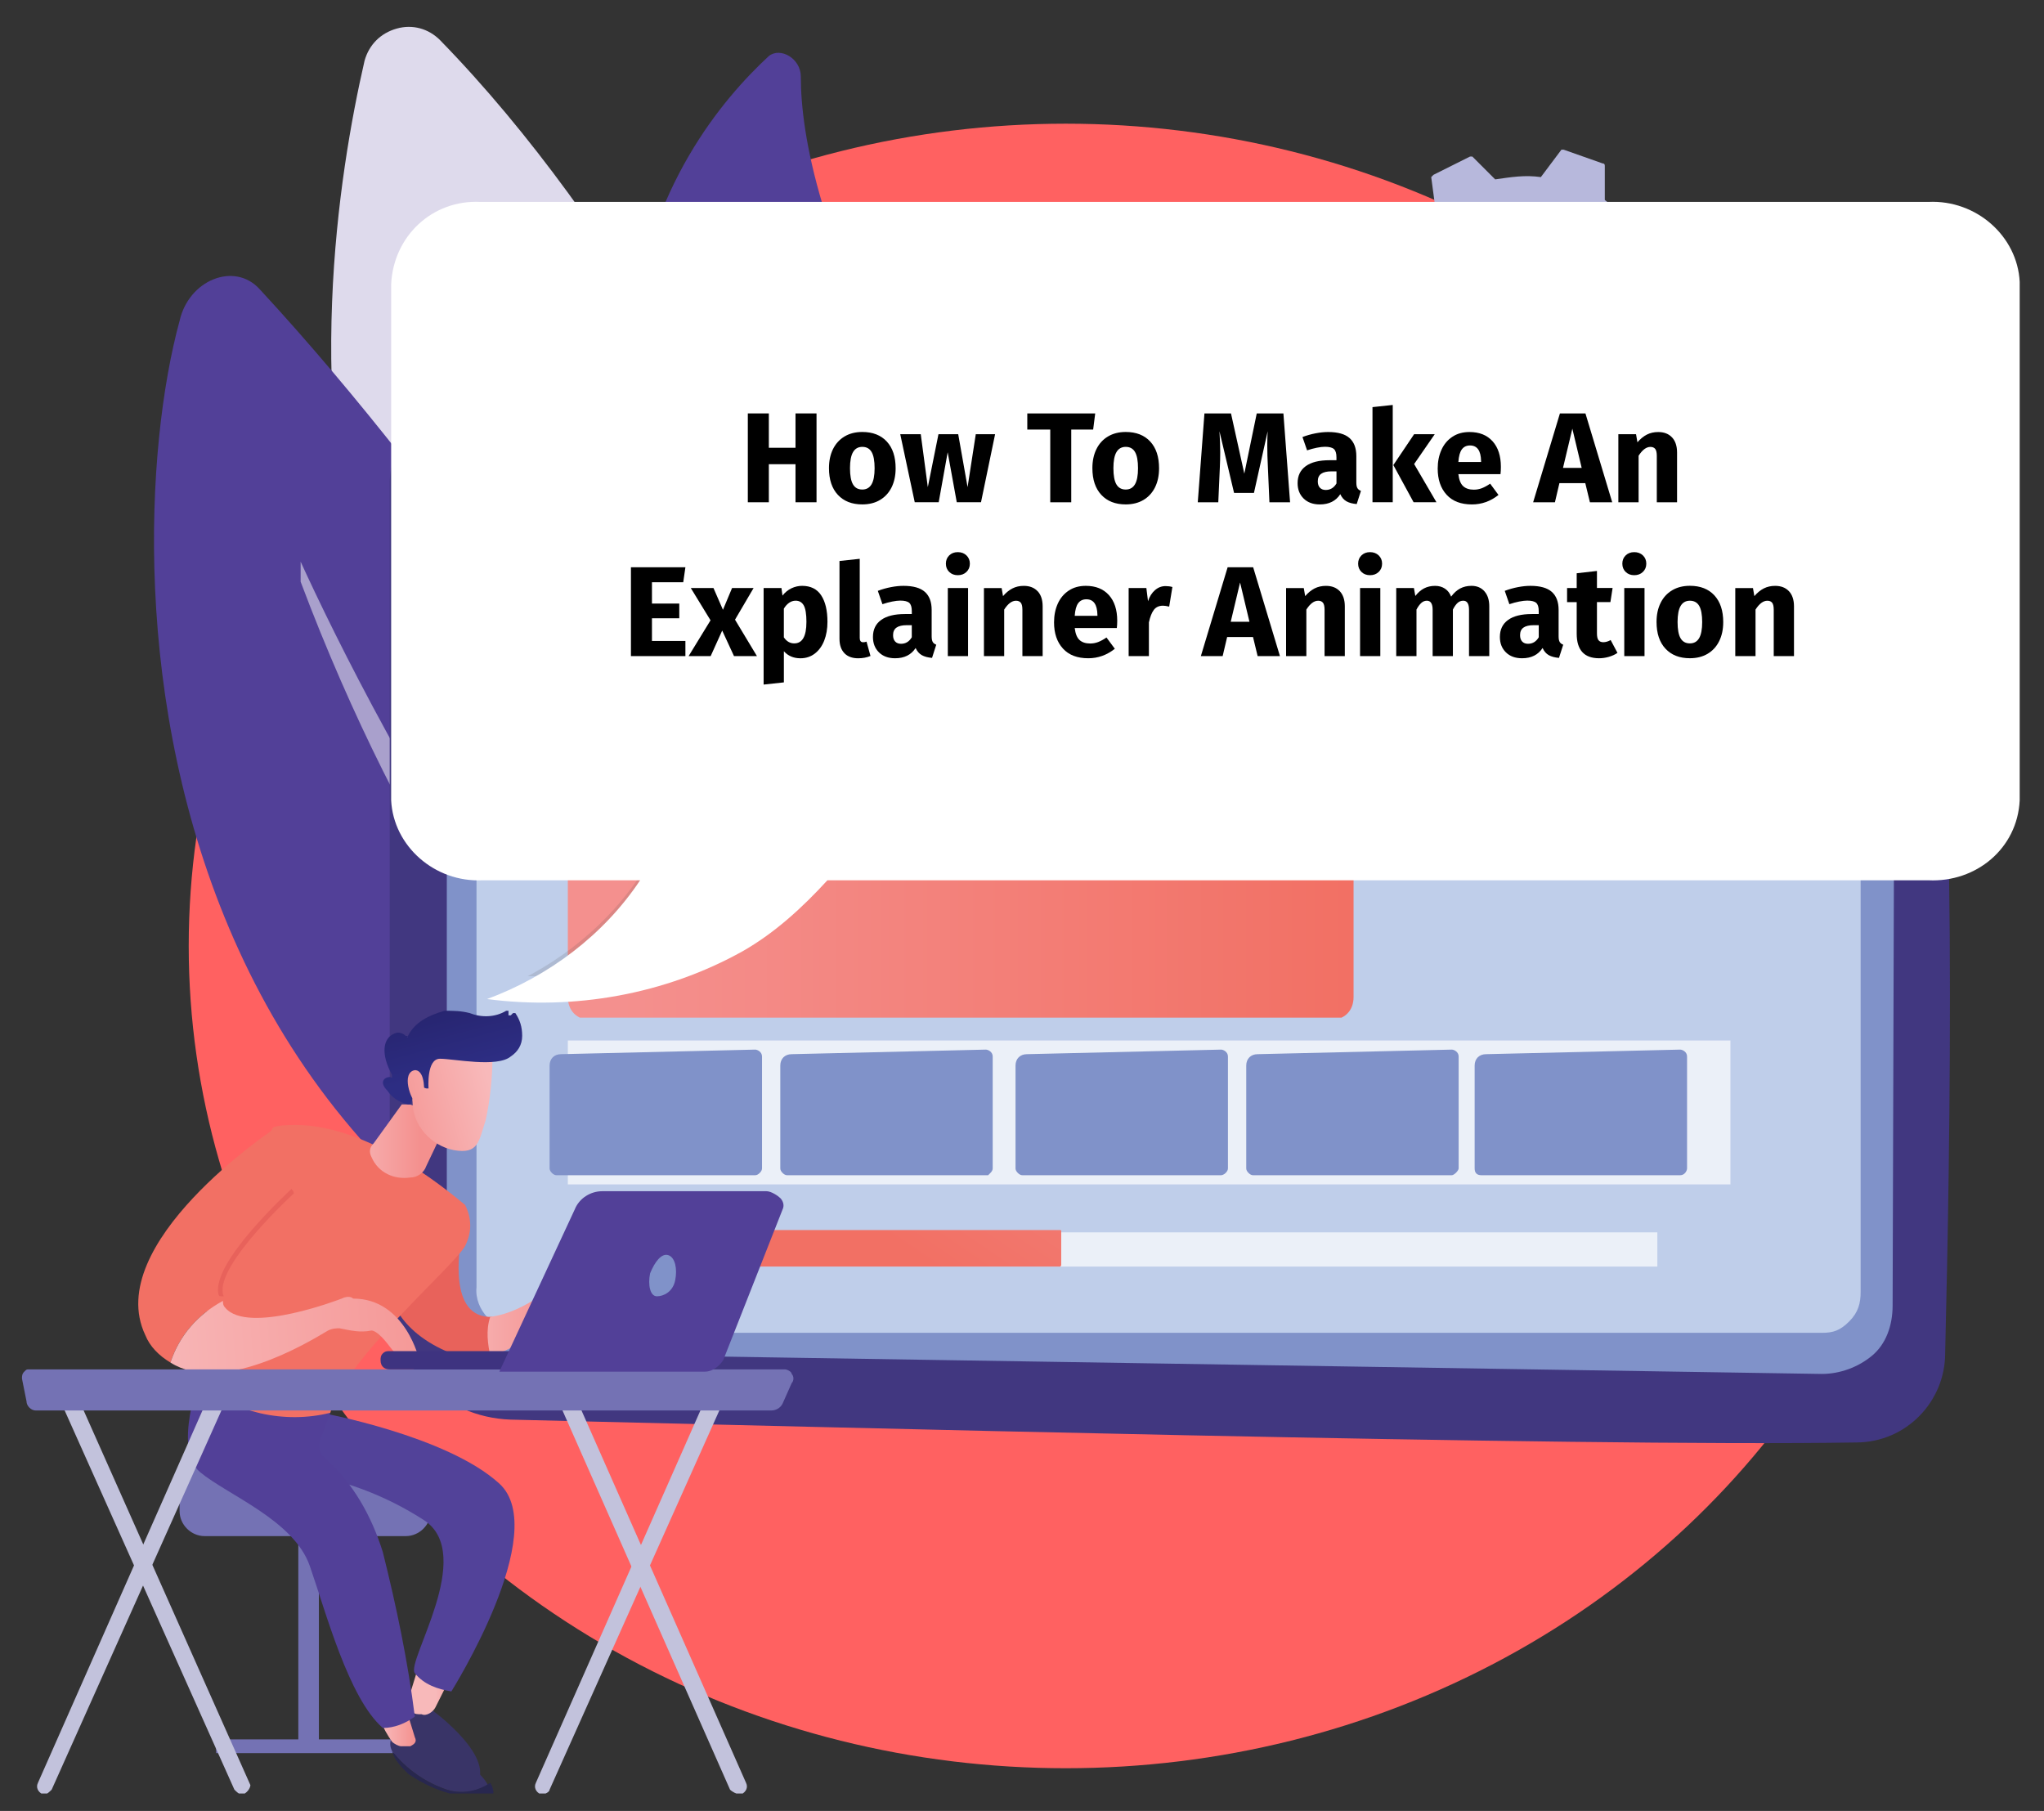 <?xml version="1.0" encoding="UTF-8"?> <svg xmlns="http://www.w3.org/2000/svg" xmlns:xlink="http://www.w3.org/1999/xlink" id="Layer_1" viewBox="0 0 87.7 77.7"><rect x="0" y="0" width="87.7" height="77.7" fill="#333333" stroke="none"/><defs><style>.cls-1{fill:none;}.cls-2{fill:#524299;}.cls-3{fill:#8092c9;}.cls-4{fill:#28274f;}.cls-5{fill:#3e3380;}.cls-6{fill:url(#linear-gradient-8);}.cls-7{fill:url(#linear-gradient-7);}.cls-8{fill:url(#linear-gradient-5);}.cls-9{fill:url(#linear-gradient-6);}.cls-10{fill:url(#linear-gradient-9);}.cls-11{fill:url(#linear-gradient-4);}.cls-12{fill:url(#linear-gradient-3);}.cls-13{fill:url(#linear-gradient-2);}.cls-14{fill:#413780;}.cls-15{fill:url(#linear-gradient);}.cls-16{fill:#dedaec;}.cls-17{fill:#b7b8dc;}.cls-18{clip-path:url(#clippath-17);}.cls-19{clip-path:url(#clippath-19);}.cls-20{clip-path:url(#clippath-11);}.cls-21{clip-path:url(#clippath-16);}.cls-22{clip-path:url(#clippath-18);}.cls-23{clip-path:url(#clippath-10);}.cls-24{clip-path:url(#clippath-15);}.cls-25{clip-path:url(#clippath-13);}.cls-26{clip-path:url(#clippath-14);}.cls-27{clip-path:url(#clippath-12);}.cls-28{clip-path:url(#clippath-26);}.cls-29{clip-path:url(#clippath-20);}.cls-30{clip-path:url(#clippath-21);}.cls-31{clip-path:url(#clippath-22);}.cls-32{clip-path:url(#clippath-23);}.cls-33{clip-path:url(#clippath-24);}.cls-34{clip-path:url(#clippath-25);}.cls-35{fill:#393467;}.cls-36{clip-path:url(#clippath-1);}.cls-37{clip-path:url(#clippath-3);}.cls-38{clip-path:url(#clippath-4);}.cls-39{clip-path:url(#clippath-2);}.cls-40{clip-path:url(#clippath-7);}.cls-41{clip-path:url(#clippath-6);}.cls-42{clip-path:url(#clippath-9);}.cls-43{clip-path:url(#clippath-8);}.cls-44{clip-path:url(#clippath-5);}.cls-45{fill:#fff;}.cls-46{fill:#524098;}.cls-47{fill:#ff6161;}.cls-48{fill:#96b0db;}.cls-49{fill:url(#linear-gradient-10);}.cls-50{fill:url(#linear-gradient-11);}.cls-51{fill:url(#linear-gradient-12);}.cls-52{fill:url(#linear-gradient-13);}.cls-53{fill:url(#linear-gradient-14);}.cls-54{fill:url(#linear-gradient-15);}.cls-55{fill:url(#linear-gradient-16);}.cls-56{opacity:.69;}.cls-57{opacity:.5;}.cls-58{opacity:.3;}.cls-59{opacity:.15;}.cls-60{fill:#bfceea;}.cls-61{fill:#c2c2dc;}.cls-62{fill:#7472b4;}.cls-63{opacity:0;}.cls-64{fill:#484848;}.cls-65{clip-path:url(#clippath);}</style><clipPath id="clippath"><rect class="cls-1" x="-63.342" y="-2.331" width="221.382" height="79.282"></rect></clipPath><clipPath id="clippath-1"><rect class="cls-1" x="56.117" y="4.168" width="16.464" height="8.428"></rect></clipPath><clipPath id="clippath-2"><rect class="cls-1" x="58.273" y="14.262" width="16.758" height="9.408"></rect></clipPath><clipPath id="clippath-3"><rect class="cls-1" x="31.91" y="11.714" width="4.312" height="23.912"></rect></clipPath><clipPath id="clippath-4"><rect class="cls-1" x="19.465" y="11.91" width="19.6" height="33.124"></rect></clipPath><clipPath id="clippath-5"><rect class="cls-1" x="12.899" y="23.768" width="25.578" height="34.692"></rect></clipPath><clipPath id="clippath-6"><path class="cls-1" d="M26.128,24.65c-.98,0-1.764.784-1.764,1.764v16.366c0,.588.392.98.98.98h31.752c.588,0,.98-.392.98-.98v-17.836c0-.588-.392-.98-.98-.98l-30.968.686Z"></path></clipPath><linearGradient id="linear-gradient" x1="1088.34" y1="-4337.274" x2="1122.3" y2="-4337.274" gradientTransform="translate(-976.894 -3966.889) scale(.922 -.922)" gradientUnits="userSpaceOnUse"><stop offset="0" stop-color="#f4908e"></stop><stop offset="1" stop-color="#f27064"></stop></linearGradient><clipPath id="clippath-7"><rect class="cls-1" x="60.036" y="24.258" width="15.876" height="9.212"></rect></clipPath><clipPath id="clippath-8"><rect class="cls-1" x="25.933" y="52.286" width="1.666" height="2.254"></rect></clipPath><clipPath id="clippath-9"><rect class="cls-1" x="30.538" y="52.776" width="40.572" height="1.568"></rect></clipPath><clipPath id="clippath-10"><rect class="cls-1" x="24.364" y="44.642" width="49.882" height="6.174"></rect></clipPath><clipPath id="clippath-11"><path class="cls-1" d="M67.093,27.59v3.038h.098l2.156-1.47v-.196l-2.254-1.372c.098-.098.098,0,0,0Z"></path></clipPath><linearGradient id="linear-gradient-2" x1="1087.236" y1="-4328.318" x2="1089.591" y2="-4328.318" gradientTransform="translate(-934.107 -3963.381) scale(.922 -.922)" gradientUnits="userSpaceOnUse"><stop offset="0" stop-color="#f4908e"></stop><stop offset="1" stop-color="#f27064"></stop></linearGradient><clipPath id="clippath-12"><path class="cls-1" d="M24.561,53.462c.098.98.882,1.666,1.862,1.666.882,0,1.666-.784,1.666-1.666s-.784-1.666-1.666-1.666c-.98-.098-1.764.686-1.862,1.666Z"></path></clipPath><linearGradient id="linear-gradient-3" x1="-12921.907" y1="-15217.175" x2="-12933.313" y2="-15217.175" gradientTransform="translate(-9095.433 -15946.478) rotate(-70.044) scale(.922 -.922)" gradientUnits="userSpaceOnUse"><stop offset="0" stop-color="#f4908e"></stop><stop offset="1" stop-color="#f27064"></stop></linearGradient><clipPath id="clippath-13"><path class="cls-1" d="M29.657,52.776c-.098,0-.196,0-.196.098s-.098.098-.098.196v.98c0,.098,0,.196.098.196s.098.098.196.098h15.876v-1.568h-15.876Z"></path></clipPath><linearGradient id="linear-gradient-4" x1="-9123.343" y1="-14556.312" x2="-9143.087" y2="-14556.312" gradientTransform="translate(-6318.567 -14470.704) rotate(-55.76) scale(.922 -.922)" gradientUnits="userSpaceOnUse"><stop offset="0" stop-color="#f4908e"></stop><stop offset="1" stop-color="#f27064"></stop></linearGradient><clipPath id="clippath-14"><path class="cls-1" d="M17.505,72.964c-.098.196,0,.392.196.49.098.098.196.098.392.098.196.098.49-.098.588-.294l.49-.98-1.274-.588s-.392,1.274-.392,1.274Z"></path></clipPath><linearGradient id="linear-gradient-5" x1="1087.262" y1="-4327.649" x2="1088.879" y2="-4327.649" gradientTransform="translate(-983.773 -3919.153) scale(.922 -.922)" gradientUnits="userSpaceOnUse"><stop offset="0" stop-color="#f8b9ba"></stop><stop offset="1" stop-color="#f4908e"></stop></linearGradient><clipPath id="clippath-15"><path class="cls-1" d="M16.328,73.748c.098.392.294.686.49.98.098.098.294.196.392.196h.392c.196-.098.294-.196.196-.392l-.392-1.274-1.078.49Z"></path></clipPath><linearGradient id="linear-gradient-6" x1="1086.011" y1="-4327.479" x2="1087.53" y2="-4327.479" gradientTransform="translate(-984.89 -3917.575) scale(.922 -.922)" gradientUnits="userSpaceOnUse"><stop offset="0" stop-color="#f8b9ba"></stop><stop offset="1" stop-color="#f4908e"></stop></linearGradient><clipPath id="clippath-16"><path class="cls-1" d="M16.721,55.422s.196,1.666,2.646,2.646c.588.196,1.176.294,1.764.098-.196-.49-.196-1.078,0-1.666-1.96.098-1.372-3.038-1.372-3.234l-3.038,2.156Z"></path></clipPath><linearGradient id="linear-gradient-7" x1="-14988.062" y1="-15174.147" x2="-15007.104" y2="-15174.147" gradientTransform="translate(-10777.655 -16453.533) rotate(-77.992) scale(.922 -.922)" gradientUnits="userSpaceOnUse"><stop offset="0" stop-color="#e0483d"></stop><stop offset="1" stop-color="#e8625b"></stop></linearGradient><clipPath id="clippath-17"><path class="cls-1" d="M23.287,55.52c-.686.49-1.47.882-2.254.98-.196.588-.098,1.176,0,1.666.882-.196,1.666-.784,2.254-1.47.098-.098.392-.098.49,0,.196.098.294.294.294.49,0,.392.392.49.392.294,0-.294-.098-.588-.098-.882l1.078,1.176c.196.196.49.196.686,0-.294-.784-.686-1.568-1.274-2.156-.196-.196-.49-.196-.784-.196-.196,0-.49.098-.784.098Z"></path></clipPath><linearGradient id="linear-gradient-8" x1="1084.139" y1="-4328.148" x2="1089.666" y2="-4328.148" gradientTransform="translate(-980.353 -3935.539) scale(.922 -.922)" gradientUnits="userSpaceOnUse"><stop offset="0" stop-color="#f8b9ba"></stop><stop offset="1" stop-color="#f4908e"></stop></linearGradient><clipPath id="clippath-18"><path class="cls-1" d="M11.723,48.366c-2.94,4.704-3.234,10.976-3.234,10.976,1.568,1.274,3.724,1.764,5.684,1.274.588-2.254,5.292-6.272,5.782-7.154.294-.588.294-1.176,0-1.764-3.528-2.94-5.978-3.43-7.252-3.43-.294,0-.686,0-.98.098Z"></path></clipPath><linearGradient id="linear-gradient-9" x1="-14982.74" y1="-15179.106" x2="-15001.781" y2="-15179.106" gradientTransform="translate(-10787.522 -16450.684) rotate(-77.992) scale(.922 -.922)" gradientUnits="userSpaceOnUse"><stop offset="0" stop-color="#f4908e"></stop><stop offset="1" stop-color="#f27064"></stop></linearGradient><clipPath id="clippath-19"><path class="cls-1" d="M16.035,49.052c-.196.196-.196.392-.098.588.294.686.98.98,1.666.882.294,0,.588-.196.686-.49l.98-2.058-1.96-.686s-1.274,1.764-1.274,1.764Z"></path></clipPath><linearGradient id="linear-gradient-10" x1="1084.605" y1="-4328.445" x2="1088.272" y2="-4328.445" gradientTransform="translate(-985.341 -3943.506) scale(.922 -.922)" gradientUnits="userSpaceOnUse"><stop offset="0" stop-color="#f8b9ba"></stop><stop offset="1" stop-color="#f4908e"></stop></linearGradient><clipPath id="clippath-20"><path class="cls-1" d="M6.234,57.284c.196.49.588.882,1.078,1.176.392-1.176,1.176-2.058,2.254-2.646-.294-1.372,3.038-4.41,3.038-4.41l-.882-2.94s-7.35,4.9-5.488,8.82Z"></path></clipPath><linearGradient id="linear-gradient-11" x1="-14985.12" y1="-15176.776" x2="-15004.16" y2="-15176.776" gradientTransform="translate(-10791.002 -16453.577) rotate(-77.992) scale(.922 -.922)" gradientUnits="userSpaceOnUse"><stop offset="0" stop-color="#f4908e"></stop><stop offset="1" stop-color="#f27064"></stop></linearGradient><clipPath id="clippath-21"><path class="cls-1" d="M12.507,51.012c-.098.098-3.43,3.136-3.136,4.508,0,0,0,.098.098.098h.098c.098,0,0,0,0-.098-.294-1.274,3.038-4.312,3.038-4.312,0-.065-.033-.131-.098-.196t0,0Z"></path></clipPath><linearGradient id="linear-gradient-12" x1="-14989.22" y1="-15173.667" x2="-15008.262" y2="-15173.667" gradientTransform="translate(-10785.193 -16456.196) rotate(-77.992) scale(.922 -.922)" gradientUnits="userSpaceOnUse"><stop offset="0" stop-color="#e0483d"></stop><stop offset="1" stop-color="#e8625b"></stop></linearGradient><clipPath id="clippath-22"><path class="cls-1" d="M14.662,55.716s-4.018,1.568-4.998.392c-.098-.098-.098-.196-.098-.294-1.078.588-1.862,1.47-2.254,2.646,2.156,1.372,5.782-.784,6.762-1.372.196-.098.392-.098.49-.098.49.098.882.196,1.372.098.196,0,.49.294.784.686s.784.882,1.274.588c0,0-.588-2.646-2.842-2.646-.098-.098-.294-.098-.49,0Z"></path></clipPath><linearGradient id="linear-gradient-13" x1="721.249" y1="-5371.579" x2="738.453" y2="-5371.579" gradientTransform="translate(-1011.09 -4836.465) rotate(-4.09) scale(.922 -.922)" gradientUnits="userSpaceOnUse"><stop offset="0" stop-color="#f8b9ba"></stop><stop offset="1" stop-color="#f4908e"></stop></linearGradient><clipPath id="clippath-23"><path class="cls-1" d="M17.896,45.23c-.392.49-.196,2.058-.196,2.058,0,.98.784,1.862,1.764,2.058,1.078.196,1.078-.392,1.372-1.274.196-.882.294-1.862.294-2.744-.784-.196-1.568-.294-2.45-.294-.392,0-.686,0-.784.196Z"></path></clipPath><linearGradient id="linear-gradient-14" x1="-542.157" y1="-7919.157" x2="-547.615" y2="-7919.157" gradientTransform="translate(-1342.466 -7146.003) rotate(-14.649) scale(.922 -.922)" gradientUnits="userSpaceOnUse"><stop offset="0" stop-color="#f8b9ba"></stop><stop offset="1" stop-color="#f4908e"></stop></linearGradient><clipPath id="clippath-24"><path class="cls-1" d="M17.505,44.446c0,.098-.098.098,0,0h-.098c-.098-.098-.294-.196-.49-.098-.49.196-.588.882-.098,1.764v.098c0,.098,0,0-.098,0-.196,0-.49.196-.098.588.196.294.49.49.882.588h.098l.294-.784s.098-.098.098,0l.294.098h.098s-.098-1.274.49-1.274,2.45.392,3.038-.098c.294-.196.49-.49.49-.882s-.098-.686-.294-.98h-.098l-.098.098h-.098v-.196h-.098c-.49.294-1.078.294-1.568.098-.392-.098-.686-.098-1.078-.098-.686.196-1.274.49-1.568,1.078h0Z"></path></clipPath><linearGradient id="linear-gradient-15" x1="-602.226" y1="-8009.094" x2="-602.226" y2="-8015.493" gradientTransform="translate(-1363.862 -7234.945) rotate(-15.056) scale(.922 -.922)" gradientUnits="userSpaceOnUse"><stop offset="0" stop-color="#201b59"></stop><stop offset="1" stop-color="#2d2d83"></stop></linearGradient><clipPath id="clippath-25"><path class="cls-1" d="M17.799,45.916c-.588.098-.196,1.274.098,1.47l.294-.392s.098-1.078-.392-1.078Z"></path></clipPath><linearGradient id="linear-gradient-16" x1="-542.433" y1="-7917.24" x2="-547.891" y2="-7917.24" gradientTransform="translate(-1341.994 -7145.32) rotate(-14.649) scale(.922 -.922)" gradientUnits="userSpaceOnUse"><stop offset="0" stop-color="#f8b9ba"></stop><stop offset="1" stop-color="#f4908e"></stop></linearGradient><clipPath id="clippath-26"><rect class="cls-1" x="18.939" y="9.447" width="65.856" height="32.438"></rect></clipPath></defs><g id="eSd1kOi5Ly61" shape-rendering="geometricPrecision" text-rendering="geometricPrecision"><g class="cls-65"><ellipse class="cls-47" cx="45.729" cy="40.587" rx="37.632" ry="35.28"></ellipse><g class="cls-63"><g class="cls-58"><g class="cls-36"><path class="cls-48" d="M55.724,12.988c-.098,0-.196-.196-.196-.294,0-.294.098-.588.098-.882,0-.098.098-.098.098-.196s.098-.098.196,0h0c.098,0,.098.098.196.098s0,.098,0,.196c-.098.294-.098.49-.098.784,0,.065-.033.131-.098.196s-.131.098-.196.098h0M56.312,10.832h0c-.098,0-.098-.098-.098-.098v-.196c.098-.294.196-.49.294-.784.098-.098.196-.196.294-.098s.196.196.098.294c-.098.196-.196.49-.294.784-.098.098-.196.098-.294.098M57.292,8.872h0c-.196-.098-.196-.196-.196-.392.196-.196.294-.49.49-.686.098-.098.294-.098.392,0,0,0,.098.098.098.196s0,.098-.098.196c-.196.196-.294.49-.49.686,0,0-.098.098-.196,0M58.664,7.206s-.098,0,0,0c-.196-.196-.196-.392-.098-.49.196-.196.392-.392.686-.588.098-.098.196,0,.294.098s.098.196,0,.294c-.196.196-.392.392-.588.49-.196.196-.294.294-.294.196M60.331,5.932c-.098,0-.098-.098-.196-.098v-.196c0-.098.098-.098.098-.196.294-.098.49-.294.784-.392.098-.098.294,0,.392.098v.196c0,.098-.098.098-.098.098-.196.098-.49.294-.686.392-.098.098-.196.098-.294.098M62.291,4.952c-.098,0-.098-.098-.196-.196,0-.098,0-.294.196-.294.294-.098.588-.196.784-.196.098,0,.294.098.294.196s-.098.294-.196.294c-.294.098-.49.098-.882.196q-.003.001,0,0M71.404,6.52h0c-.294-.196-.49-.294-.784-.49-.098-.098-.098-.196-.098-.392.098-.098.196-.196.392-.098.196.196.49.294.686.49.098.098.098.196.098.294s-.196.196-.294.196M64.447,4.56c-.098,0-.196-.098-.196-.196s.098-.294.196-.294h.882c.098,0,.294.098.294.196s0,.098-.098.196-.098.098-.196.098h-.882M69.543,5.442h0c-.196-.098-.49-.196-.784-.294-.098-.098-.196-.196-.098-.294s.196-.196.294-.098c.294.098.49.196.784.294.098,0,.196.196.196.294s-.196.196-.392.098M66.603,4.658c-.098,0-.196-.098-.196-.294,0-.098.098-.196.294-.196l.882.098h0c.098,0,.098.098.196.098s0,.098,0,.196-.098.098-.098.196-.098.098-.196,0c-.294,0-.588-.098-.882-.098h0"></path><path class="cls-48" d="M72.678,7.598s-.001,0,0,0l-.392-.392c-.098-.098-.098-.294,0-.294s.196-.098.294,0l.294.294c.098.098.098.294,0,.392h-.196"></path></g></g><g class="cls-58"><g class="cls-39"><path class="cls-48" d="M75.129,14.85c-.098,0-.196-.098-.196-.294v-.392c0-.098.098-.294.294-.196.098,0,.294.098.196.294v.392c0,.065-.033.131-.098.196-.098.098-.098,0-.196,0h0"></path><path class="cls-48" d="M63.172,23.67l-.294-.098c-.098,0-.196-.196-.196-.294s.098-.098.098-.196.098,0,.196,0c.294.098.49.098.784.196.098,0,.196.098.196.196v.196s-.098.098-.196.098l-.588-.098M61.605,23.18h0c-.294-.098-.49-.196-.784-.392l-.098-.098v-.196c0-.098.196-.196.294-.098.196.098.49.196.686.294.098.098.196.196.098.294,0,.098-.098.196-.196.196M64.936,23.866c-.098,0-.196-.098-.196-.294,0-.098.098-.196.294-.196h.784c.098,0,.294.098.294.196s-.098.294-.196.294h-.98M59.645,22.102h0c-.294-.196-.49-.294-.784-.49-.098-.098-.098-.196-.098-.294s.098-.196.196-.196.196,0,.294.098c.196.196.392.294.686.49.098,0,.098.098.098.196s0,.098-.098.196c0,0-.196.098-.294,0M67.093,23.866c-.098,0-.196-.098-.196-.196v-.196c0-.098.098-.098.196-.098.294,0,.49-.098.784-.196.098,0,.294.098.294.196v.196c0,.098-.098.098-.196.098-.294.098-.588.098-.882.196h0M69.15,23.18c-.098,0-.098-.098-.196-.196v-.196c0-.098.098-.098.098-.098.196-.098.49-.196.686-.294.098-.098.196-.098.294,0s.098.098.098.196-.098.196-.196.196c-.196.098-.49.196-.784.392q-.002.002,0,0M71.013,22.2c-.065,0-.131-.033-.196-.098-.098-.098-.098-.294.098-.392.196-.196.392-.294.686-.49,0,0,.098-.098.196-.098s.098,0,.196.098c0,0,.098.098.098.196s0,.098-.098.196c-.196.196-.392.392-.686.49-.098,0-.196,0-.294.098M72.678,20.632s-.098,0-.098-.098c0,0-.098-.098-.098-.196s0-.098.098-.196c.196-.196.392-.392.49-.588.098-.098.196-.098.392,0,.098.098.098.294,0,.392-.196.196-.392.49-.588.686,0,0-.098.098-.196,0M73.855,18.966h0c-.098,0-.196-.098-.196-.196v-.196c.098-.196.294-.49.392-.686.098-.098.196-.196.294-.098s.196.196.098.294c-.098.294-.294.49-.392.784.098.098,0,.098-.196.098M74.737,17.006h0c-.098,0-.196-.196-.196-.294.098-.196.098-.392.196-.588s0-.098,0-.196.098-.098.098-.196.098-.098.196,0c.098,0,.196.196.196.294v.196c0,.098-.098.392-.196.588,0,.098-.196.196-.294.196"></path><path class="cls-48" d="M58.077,20.632c-.065,0-.098-.033-.098-.098l-.294-.294c-.098-.098,0-.196.098-.294s.196-.098.294,0l.294.294s.098.098.098.196,0,.098-.098.196h-.294"></path></g></g></g><path class="cls-17" d="M59.056,17.888l.098.098,1.372-.196c.392.49.98.98,1.47,1.372v1.47c0,.065.033.098.098.098l1.568.588h.098l.882-1.176c.686.098,1.274,0,1.96-.098l.98.98h.098l1.568-.784.098-.098-.196-1.47c.49-.392.98-.882,1.372-1.47h1.372c.065,0,.098-.033.098-.098l.686-1.666v-.098l-1.176-.882c.098-.686,0-1.274-.098-1.96l.98-.98v-.196l-.784-1.568-.098-.098-1.274.294c-.392-.49-.882-.98-1.372-1.372v-1.47c0-.065-.033-.098-.098-.098l-1.666-.588h-.098l-.882,1.176c-.686-.098-1.274,0-1.96.098l-.98-.98h-.098l-1.568.784-.098.098.196,1.47c-.588.392-.98.98-1.372,1.47h-1.47s-.098,0-.098.098l-.588,1.568v.098l1.078.882c-.098.686,0,1.372.098,1.96l-.98.98v.098s.784,1.666.784,1.666Z"></path><path class="cls-60" d="M65.132,15.536c-.882-.196-1.372-1.078-1.274-1.96s.882-1.47,1.764-1.47c.98.098,1.666.882,1.568,1.862s-.882,1.666-1.862,1.568h-.196M65.819,12.596h-.196c-.686-.098-1.372.49-1.47,1.176s.49,1.372,1.176,1.47,1.372-.49,1.372-1.176c0-.392-.098-.686-.294-.98-.098-.196-.392-.392-.588-.49"></path><path class="cls-60" d="M64.544,17.986l-.392-.196h-.196l-.588-.294h0v-.098h.098c.196.196.49.294.784.392,1.274.49,2.744.196,3.822-.686.588-.49,1.078-1.078,1.274-1.862,0-.098.098-.294.098-.392.196-.882.098-1.862-.294-2.646-.686-1.47-2.156-2.45-3.822-2.352s-3.038,1.078-3.626,2.646c0,.098-.098.294-.098.392-.098.588-.098,1.176,0,1.764,0,0,0,.098-.098.098h-.098v-.098c-.098-.588-.098-1.274,0-1.862,0-.098.098-.294.098-.392.784-2.156,3.234-3.332,5.39-2.548,2.058.686,3.234,2.842,2.744,4.998,0,.098-.098.294-.098.392-.392,1.078-1.176,1.96-2.156,2.45-.882.392-1.862.49-2.842.294"></path><g class="cls-63"><path class="cls-48" d="M51.02,23.474c-.098,0-.098-.098-.098-.196s.098-.098.196-.098c.294.098.49.098.784.098,0,0,.098,0,.098.098v.098c0,.098-.098.098-.196.098-.294,0-.588-.098-.784-.098h0M50.236,23.18h0c-.294-.098-.49-.196-.784-.294-.098,0-.098-.098-.098-.196s.098-.098.196-.098c.196.098.49.196.686.294.098,0,.098.098.098.196.098.098,0,.098-.098.098M52.589,23.572c-.098,0-.098-.098-.098-.196s.098-.098.098-.098c.294,0,.49,0,.784-.098h.098l.098.098c0,.098,0,.196-.098.196-.294.098-.588.098-.882.098h0M48.864,22.592h0c-.196-.196-.392-.294-.686-.49v-.196c0-.098.098-.098.196,0,.196.196.392.294.588.49.065.065.033.131-.098.196.196,0,.098,0,0,0M54.255,23.376c-.098,0-.098-.098-.098-.098,0-.098,0-.196.098-.196.294-.098.49-.196.784-.196h.098s.098,0,.098.098,0,.196-.098.196c-.294.098-.588.196-.882.196h0M55.627,22.788s-.098,0,0,0c-.065-.131-.065-.229,0-.294.196-.098.49-.294.686-.392.098,0,.196,0,.196.098v.196c-.196.196-.49.294-.686.392h-.196M56.901,21.808h0c-.098-.098-.098-.196-.098-.196.196-.196.392-.392.49-.588h.196c.098,0,.098.098,0,.196-.196.196-.392.392-.588.588q-.002.002,0,0"></path><path class="cls-48" d="M47.59,21.514h0l-.294-.294v-.196c.098-.098.196-.098.196,0l.294.294c.098.098.098.196,0,.196h-.196"></path><path class="cls-48" d="M45.925,17.398c-.098,0-.098-.098-.098-.098v-.392c0-.098.098-.196.196-.196s.196.098.196.196v.49h-.294"></path><path class="cls-48" d="M45.925,16.222c-.098,0-.098-.098-.098-.196,0-.196,0-.49.098-.686v-.098c0-.065.033-.098.098-.098h.196c.098,0,.098.098,0,.196v.098c0,.196-.098.392-.098.588,0,0,0,.098-.098.098s0,.098-.098.098h0M46.316,14.654h0c-.098,0-.098-.098-.098-.196.098-.294.196-.49.294-.784l.098-.098h.098c.098,0,.098.098.098.196-.098.196-.196.49-.294.686,0,.196-.098.196-.196.196M47.1,13.282h0c-.098-.098-.098-.196-.098-.196.196-.196.294-.392.49-.588,0-.098.098-.098.196-.098s.098.098.098.098c0,0,0,.098-.098.196-.196.196-.294.392-.49.588.098,0,0,0-.098,0M48.178,12.106h0c-.065-.065-.098-.131-.098-.196v-.098c.196-.196.392-.294.686-.49.098-.098.196-.098.196,0,.098.098.098.196,0,.196-.196.098-.392.294-.686.49.098.098,0,.098-.098.098M49.55,11.126c-.065,0-.098-.033-.098-.098,0-.098,0-.196.098-.196.294-.098.49-.196.784-.294.098,0,.196,0,.196.098s0,.196-.098.196c-.294.098-.49.196-.882.294q-.003.001,0,0M51.118,10.636c-.098,0-.098-.098-.098-.098,0-.098,0-.196.098-.196.294-.098.588-.098.784-.098.098,0,.196.098.196.098v.098s-.098.098-.196.098c-.196,0-.49,0-.784.098h0M52.687,10.538c-.098,0-.098-.098-.098-.196s.098-.196.196-.098c.294,0,.588,0,.784.098.098,0,.098.098.098.196s-.098.098-.196.098c-.294,0-.49-.098-.784-.098h0M55.038,11.126h0c-.196-.098-.392-.196-.686-.196h-.098c-.098,0-.098-.098-.098-.196s.098-.098.196-.098h.098c.196.098.49.196.686.196,0,0,.098,0,.098.098v.098c0,.098-.098.098-.196.098"></path></g><path class="cls-17" d="M48.178,19.554s.098,0,0,0l1.078-.098c.294.392.588.686.98.882v.98s0,.098.098.098l1.078.392h.098l.588-.784c.49,0,.882,0,1.372-.098l.686.686h.098l.98-.49v-.098l-.098-.98c.392-.294.686-.588.882-.98h1.078l.392-1.078v-.098l-.784-.588c0-.49,0-.882-.098-1.372l.686-.686v-.098l-.49-.98h-.098l-.98.098c-.294-.392-.588-.686-.98-.882v-.98s0-.098-.098-.098l-1.078-.392h-.098l-.588.784c-.49,0-.882,0-1.372.098l-.686-.686h-.098l-.98.49v.098l.098.98c-.392.294-.686.588-.882.98h-1.078l-.392,1.078v.098l.686.588c0,.49,0,.882.098,1.372l-.686.686v.098s.588.98.588.98Z"></path><path class="cls-60" d="M52.197,17.986c-.196-.098-.49-.196-.588-.392-.196-.196-.294-.588-.294-.882s.196-.588.392-.784.588-.294.882-.294c.49,0,.882.392.98.784.098.49,0,.98-.392,1.274-.196.196-.588.294-.882.294h-.098M52.687,16.026h0c-.588,0-.98.294-1.078.784,0,.196.098.49.196.588.294.392.882.392,1.176.098.196-.098.294-.392.294-.588.098-.392-.196-.784-.588-.882"></path><path class="cls-60" d="M51.804,19.652l-.294-.098c-.196-.098-.392-.196-.49-.294h0c-.098,0-.098-.098-.098-.196h0c0-.098.098-.098.196,0,.196.098.294.196.49.196h0c.392.098.882.196,1.274.098.196,0,.49-.098.686-.196h0c.588-.294,1.078-.882,1.274-1.47,0-.098.098-.196.098-.294.392-1.372-.49-2.744-1.764-3.136s-2.744.392-3.234,1.666c0,.098-.098.196-.098.294-.098.392-.098.784,0,1.176v.098c0,.098-.098.098-.098.098-.098,0-.196,0-.196-.098-.098-.392-.098-.882,0-1.274,0-.098.098-.196.098-.294.392-1.176,1.372-1.96,2.646-2.058s2.352.588,2.842,1.666c.294.588.392,1.274.196,1.96,0,.098,0,.196-.098.294-.49,1.47-1.96,2.254-3.43,1.862"></path><path class="cls-46" d="M36.222,40.33s10.29-9.408,3.332-21.952c-4.41-7.84-5.194-12.642-5.194-15.092,0-.784-.882-1.274-1.372-.882-4.018,3.724-12.74,15.092,3.234,37.926"></path><g class="cls-57"><g class="cls-37"><path class="cls-45" d="M32.498,11.028s-.098-.098,0,0c-.686,2.254-1.96,12.152,3.92,25.382-1.176-3.332-5.096-15.386-3.92-25.382"></path></g></g><path class="cls-16" d="M42.788,47.778S34.459,17.692,18.877,1.718c-.49-.49-1.176-.686-1.862-.49-.686.196-1.176.686-1.372,1.372-2.254,9.8-6.174,39.298,27.146,45.178"></path><g class="cls-57"><g class="cls-38"><path class="cls-45" d="M39.653,45.916h0c-3.234-2.058-15.582-12.838-20.776-34.986,0,0,0-.098.098-.098s.098,0,.098.098c1.568,5.194,8.428,24.01,20.58,34.986"></path></g></g><path class="cls-46" d="M42.886,60.91S27.991,30.628,11.134,12.4c-1.078-1.176-3.038-.392-3.43,1.372-2.94,10.78-2.548,44.296,35.182,47.138"></path><g class="cls-57"><g class="cls-44"><path class="cls-45" d="M39.163,59.244c.098.098,0,.196-.098.196-3.724-2.058-18.62-12.642-26.95-36.652v-.098h.098c.065,0,.098.033.098.098,2.352,5.39,12.054,25.578,26.852,36.456"></path></g></g><path class="cls-14" d="M16.721,20.632v34.986c0,2.842,2.254,5.194,5.194,5.292,12.74.294,45.668,1.176,57.722.98,2.156,0,3.822-1.764,3.822-3.822.196-8.134.588-27.636-.784-36.652-.294-1.862-1.96-3.332-3.822-3.43-10.584-.392-46.158-1.47-58.31-1.176-2.058,0-3.724,1.764-3.822,3.822"></path><path class="cls-3" d="M19.171,21.808v33.222c0,1.666,1.372,3.038,3.038,3.038l55.958.882c.784,0,1.568-.294,2.156-.784s.882-1.274.882-2.156l.098-32.928c0-1.176-.98-2.156-2.156-2.156l-57.526-1.47c-.686,0-1.274.196-1.666.686s-.784,1.078-.784,1.666"></path><path class="cls-60" d="M78.166,57.186H22.209c-.98-.098-1.862-.98-1.764-1.96v-31.85c0-.49.196-.98.49-1.372s.784-.588,1.274-.588l56.056.98c.882.098,1.568.784,1.568,1.764v31.262c0,.49-.098.882-.49,1.274s-.686.49-1.176.49"></path><g class="cls-41"><rect class="cls-15" x="24.364" y="23.964" width="33.712" height="19.698"></rect></g><path class="cls-60" d="M39.751,31.118v5.88c0,.065.033.131.098.196.098.098.098,0,.196,0l4.41-3.136.098-.098s0-.098-.098-.098l-4.312-2.842h-.196c-.098,0-.196,0-.196.098"></path><g class="cls-56"><g class="cls-40"><path class="cls-45" d="M75.716,33.764h-15.778c-.098,0-.294,0-.392-.098s-.196-.196-.196-.392v-8.134c0-.49.392-.882.882-.882l15.386-.294c.098,0,.294,0,.392.098s.196.196.196.294v8.918c0,.098-.098.294-.196.392s-.196.098-.294.098"></path></g></g><g class="cls-56"><g class="cls-43"><path class="cls-45" d="M25.834,52.384v2.156h0l1.568-1.078v-.196l-1.568-.882s.001-.001,0,0c.098-.098,0,0,0,0"></path></g></g><g class="cls-56"><g class="cls-42"><path class="cls-45" d="M71.993,54.344H29.657c-.196,0-.294-.098-.294-.294v-.882c0-.196.098-.294.294-.294h42.336c.196,0,.294.098.294.294v.882c.098.196-.098.294-.294.294"></path></g></g><g class="cls-56"><g class="cls-23"><path class="cls-45" d="M75.227,50.914H23.483c-.294,0-.588-.294-.588-.588v-5.292c0-.294.294-.588.588-.588h51.744c.294,0,.588.294.588.588v5.292c0,.196-.098.294-.196.392s-.196.196-.392.196"></path></g></g><path class="cls-3" d="M32.401,50.424h-8.526c-.065,0-.131-.033-.196-.098s-.098-.131-.098-.196v-4.41c0-.294.196-.49.49-.49l8.33-.196c.098,0,.294.098.294.294v4.802c0,.065-.033.131-.098.196s-.131.098-.196.098"></path><path class="cls-3" d="M42.397,50.424h-8.624c-.065,0-.131-.033-.196-.098s-.098-.131-.098-.196v-4.41c0-.294.196-.49.49-.49l8.33-.196c.098,0,.294.098.294.294v4.802c0,.065-.033.131-.098.196l-.098.098"></path><path class="cls-3" d="M52.392,50.424h-8.526c-.065,0-.131-.033-.196-.098s-.098-.131-.098-.196v-4.41c0-.294.196-.49.49-.49l8.33-.196c.098,0,.294.098.294.294v4.802c0,.065-.033.131-.098.196-.098.098-.196.098-.196.098"></path><path class="cls-3" d="M62.291,50.424h-8.526c-.065,0-.131-.033-.196-.098s-.098-.131-.098-.196v-4.41c0-.294.196-.49.49-.49l8.33-.196c.098,0,.294.098.294.294v4.802c0,.098-.196.294-.294.294"></path><path class="cls-3" d="M72.091,50.424h-8.526c-.196,0-.294-.098-.294-.294v-4.41c0-.294.196-.49.49-.49l8.33-.196c.098,0,.294.098.294.294v4.802c0,.098-.098.294-.294.294"></path><g class="cls-20"><rect class="cls-13" x="67.093" y="27.492" width="2.352" height="3.136"></rect></g><g class="cls-27"><polygon class="cls-12" points="23.483 54.736 24.953 50.62 29.166 52.09 27.697 56.206 23.483 54.736"></polygon></g><g class="cls-25"><polygon class="cls-11" points="28.578 53.854 34.459 45.23 46.218 53.266 40.437 61.89 28.578 53.854"></polygon></g><rect class="cls-62" x="12.8" y="65.124" width=".882" height="9.898"></rect><path class="cls-62" d="M9.273,75.218h8.036v-.294c0-.065-.033-.131-.098-.196-.098-.098-.196-.098-.196-.098h-7.448c-.098,0-.196,0-.196.098s-.098.098-.098.196c0,0,0,.294,0,.294Z"></path><path class="cls-62" d="M8.783,62.772h8.624c.588,0,1.078.49,1.078,1.078v.98c0,.588-.49,1.078-1.078,1.078h-8.624c-.588,0-1.078-.49-1.078-1.078v-.98c0-.588.49-1.078,1.078-1.078Z"></path><path class="cls-35" d="M18.387,73.258s2.646,1.862,2.156,3.136c0,0-2.842-1.176-3.234-2.156s.098-1.372.098-1.372l.98.392Z"></path><g class="cls-26"><rect class="cls-8" x="17.407" y="71.69" width="1.666" height="1.96"></rect></g><path class="cls-2" d="M13.78,60.616s5.39.98,7.644,3.038c2.254,2.058-2.058,8.918-2.058,8.918-.588-.098-1.176-.294-1.568-.784s2.646-5.096.392-6.566c-1.666-1.078-3.528-1.764-5.488-2.058l1.078-2.352s0-.196,0-.196Z"></path><path class="cls-35" d="M20.052,75.708c-.588-.294-2.156-1.372-2.45-1.47s-.784.294-.784.294c-.098.196-.098.392,0,.588.588.784,1.47,1.372,2.352,1.666.588.196,1.274.098,1.764-.196-.196-.392-.588-.686-.882-.882"></path><path class="cls-4" d="M19.171,76.786c-.882-.294-1.764-.882-2.352-1.666.098.392.392.686.686.98.98.686,2.156,1.078,3.43,1.078.294,0,.294-.392.098-.686-.588.392-1.274.49-1.862.294"></path><g class="cls-24"><rect class="cls-9" x="16.328" y="73.258" width="1.568" height="1.666"></rect></g><path class="cls-46" d="M8.586,59.048s-1.176,3.136,0,4.116c1.176.98,4.018,2.058,4.704,4.018s1.666,5.684,3.136,6.958c.49,0,.98-.196,1.372-.49-.294-2.352-.784-4.704-1.372-7.056-.49-1.568-1.274-2.94-2.45-4.018-.392-.294-.294-.784-.098-1.176l.294-.784s-5.586-1.568-5.586-1.568Z"></path><g class="cls-21"><polygon class="cls-7" points="15.643 58.068 16.819 52.384 22.11 53.56 20.934 59.146 15.643 58.068"></polygon></g><g class="cls-18"><rect class="cls-6" x="20.837" y="55.324" width="5.292" height="2.842"></rect></g><g class="cls-22"><polygon class="cls-10" points="5.843 60.91 8.979 45.818 23.189 48.856 19.954 63.948 5.843 60.91"></polygon></g><g class="cls-19"><rect class="cls-49" x="15.838" y="47.386" width="3.528" height="3.332"></rect></g><g class="cls-29"><polygon class="cls-50" points="2.314 58.068 4.764 46.7 14.662 48.856 12.213 60.126 2.314 58.068"></polygon></g><g class="cls-30"><polygon class="cls-51" points="8.097 55.422 9.175 50.326 13.585 51.208 12.507 56.304 8.097 55.422"></polygon></g><g class="cls-31"><polygon class="cls-52" points="7.019 55.618 17.994 54.834 18.387 59.832 7.312 60.616 7.019 55.618"></polygon></g><g class="cls-32"><polygon class="cls-53" points="16.328 45.328 20.837 44.152 22.209 49.248 17.701 50.424 16.328 45.328"></polygon></g><g class="cls-33"><polygon class="cls-54" points="15.348 43.956 22.012 42.094 23.483 47.288 16.721 49.052 15.348 43.956"></polygon></g><g class="cls-34"><polygon class="cls-55" points="16.819 46.014 18.288 45.622 18.68 47.288 17.308 47.68 16.819 46.014"></polygon></g><path class="cls-61" d="M31.715,76.982h.098c.196-.098.294-.294.196-.49l-7.448-16.856c-.098-.196-.294-.294-.49-.196-.098,0-.196.098-.196.196v.294l7.448,16.856c.098.098.294.196.392.196"></path><path class="cls-61" d="M23.287,76.982c.098,0,.294-.098.294-.196l7.546-16.856v-.294c0-.098-.098-.196-.196-.196-.196-.098-.392,0-.49.196l-7.448,16.856c-.098.196,0,.392.196.49h.098"></path><path class="cls-61" d="M10.351,76.982h.098c.196-.098.294-.294.294-.392l-7.546-16.954c-.098-.196-.294-.294-.49-.196-.098,0-.196.098-.196.196v.294l7.546,16.856c.098.098.196.196.294.196"></path><path class="cls-61" d="M1.923,76.982c.098,0,.196-.098.294-.196l7.546-16.856v-.294c0-.098-.098-.196-.196-.196-.196-.098-.392,0-.49.196l-7.448,16.856c-.098.196,0,.392.196.49h.098"></path><path class="cls-62" d="M.943,59.146c0-.098,0-.196.098-.294s.098-.098.196-.098h32.438c.098,0,.294.098.294.196.098.098.098.294,0,.392l-.392.882c-.098.196-.294.294-.49.294H1.53c-.196,0-.392-.196-.392-.392,0,0-.196-.98-.196-.98Z"></path><path class="cls-5" d="M16.721,58.754h8.526c.098,0,.196,0,.294-.098s.098-.196.098-.294c0-.196-.196-.392-.392-.392h-8.526c-.098,0-.196,0-.294.098s-.098.196-.098.294c0,.294.196.392.392.392"></path><path class="cls-46" d="M32.891,51.11h-7.056c-.49,0-.98.294-1.176.784l-3.234,6.958h8.82c.294,0,.588-.196.784-.49l2.548-6.468c.098-.196,0-.392-.098-.49s-.392-.294-.588-.294"></path><path class="cls-3" d="M27.892,54.638c-.098.49,0,.98.294.98s.686-.196.784-.686,0-.98-.294-1.078-.588.294-.784.784"></path><g class="cls-59"><g class="cls-28"><path class="cls-64" d="M20.801,8.467h62.132c2.058-.098,3.822,1.47,3.92,3.43v22.246c-.098,2.058-1.862,3.626-3.92,3.43h-47.334c-1.078,1.176-2.254,2.254-3.724,3.038-3.332,1.862-7.252,2.646-10.976,2.058,2.646-.98,4.998-2.744,6.566-5.096h-6.762c-2.058.098-3.822-1.47-3.92-3.43V11.995c.196-2.058,1.96-3.626,4.018-3.528"></path></g></g><path class="cls-45" d="M20.605,8.663h62.132c2.058-.098,3.822,1.47,3.92,3.43v22.246c-.098,2.058-1.862,3.528-3.92,3.43h-47.236c-1.078,1.176-2.254,2.254-3.626,3.038-3.332,1.862-7.252,2.548-10.976,2.058,2.646-.98,4.998-2.744,6.566-5.096h-6.762c-2.058.098-3.822-1.47-3.92-3.43V12.191c.098-2.058,1.764-3.626,3.822-3.528"></path></g></g><path d="M34.132,21.55v-1.633h-1.144v1.633h-.902v-3.812h.902v1.474h1.144v-1.474h.902v3.812h-.902Z"></path><path d="M38.049,18.945c.253.273.379.656.379,1.147,0,.311-.058.584-.173.817-.116.233-.281.413-.495.541s-.468.192-.762.192c-.444,0-.793-.136-1.048-.41-.255-.273-.382-.655-.382-1.147,0-.311.058-.584.173-.817.116-.233.281-.413.495-.541s.468-.193.762-.193c.447,0,.797.137,1.051.41ZM36.602,19.396c-.088.148-.132.379-.132.69,0,.319.043.552.129.698.086.147.219.22.399.22.176,0,.308-.074.396-.223s.132-.379.132-.69c0-.319-.043-.552-.129-.698-.086-.147-.219-.22-.399-.22-.176,0-.308.074-.396.223Z"></path><path d="M42.696,18.629l-.605,2.92h-1.04l-.39-2.145-.385,2.145h-1.028l-.622-2.92h.88l.303,2.272.457-2.272h.847l.402,2.272.352-2.272h.83Z"></path><path d="M46.991,17.738l-.088.693h-.94v3.119h-.901v-3.119h-.985v-.693h2.915Z"></path><path d="M49.352,18.945c.253.273.379.656.379,1.147,0,.311-.058.584-.173.817-.116.233-.281.413-.495.541-.215.128-.469.192-.762.192-.444,0-.793-.136-1.048-.41-.255-.273-.383-.655-.383-1.147,0-.311.059-.584.174-.817s.28-.413.495-.541c.214-.128.468-.193.762-.193.447,0,.797.137,1.051.41ZM47.904,19.396c-.088.148-.132.379-.132.69,0,.319.043.552.129.698.087.147.22.22.399.22.176,0,.308-.074.396-.223s.132-.379.132-.69c0-.319-.043-.552-.129-.698-.086-.147-.219-.22-.398-.22-.176,0-.309.074-.397.223Z"></path><path d="M55.352,21.55h-.886l-.065-1.491c-.019-.355-.027-.672-.027-.951,0-.213.005-.415.017-.605l-.589,2.646h-.853l-.627-2.646c.021.319.033.62.033.902,0,.213-.006.435-.017.665l-.066,1.48h-.88l.286-3.812h1.139l.572,2.585.533-2.585h1.144l.286,3.812Z"></path><path d="M58.242,20.945c.031.051.081.09.151.116l-.182.566c-.18-.015-.326-.054-.44-.118-.113-.065-.201-.166-.264-.306-.19.293-.484.44-.88.44-.29,0-.52-.084-.693-.253-.172-.169-.259-.389-.259-.66,0-.319.118-.563.352-.731.234-.169.573-.253,1.018-.253h.297v-.127c0-.172-.037-.29-.11-.354s-.201-.096-.385-.096c-.096,0-.211.014-.347.041s-.274.065-.418.113l-.198-.572c.184-.07.372-.123.565-.16s.371-.055.536-.055c.418,0,.724.086.918.259s.292.431.292.775v1.133c0,.11.016.191.047.242ZM57.343,20.741v-.517h-.215c-.197,0-.346.035-.442.104-.098.07-.145.178-.145.325,0,.117.03.208.091.273.06.064.144.096.25.096.198,0,.352-.094.462-.281Z"></path><path d="M59.757,17.375v4.174h-.869v-4.081l.869-.093ZM61.56,18.629l-.885,1.281.957,1.639h-.98l-.869-1.595.892-1.325h.885Z"></path><path d="M64.383,20.345h-1.81c.029.246.099.418.209.517s.262.148.456.148c.118,0,.231-.021.342-.063.109-.043.229-.107.357-.195l.357.484c-.341.272-.721.407-1.139.407-.473,0-.836-.139-1.089-.418-.253-.278-.38-.652-.38-1.122,0-.297.054-.564.16-.8.105-.237.262-.424.467-.561.206-.138.451-.206.737-.206.422,0,.752.132.99.396.238.264.357.631.357,1.1,0,.121-.006.226-.017.314ZM63.547,19.784c-.008-.447-.165-.671-.474-.671-.15,0-.267.055-.349.165-.083.11-.133.291-.151.544h.974v-.039Z"></path><path d="M68.217,21.55l-.198-.819h-1.111l-.192.819h-.935l1.149-3.812h1.095l1.149,3.812h-.957ZM67.061,20.076h.803l-.401-1.683-.401,1.683Z"></path><path d="M71.741,18.767c.143.154.215.371.215.649v2.134h-.869v-1.985c0-.147-.023-.248-.069-.305-.046-.057-.114-.085-.206-.085-.176,0-.345.127-.506.379v1.997h-.869v-2.92h.759l.06.346c.125-.146.26-.256.404-.33.145-.074.308-.11.487-.11.253,0,.451.077.594.231Z"></path><path d="M29.408,24.338l-.093.644h-1.342v.913h1.172v.632h-1.172v.974h1.435v.649h-2.337v-3.812h2.337Z"></path><path d="M31.537,26.588l.94,1.562h-.984l-.506-1.095-.495,1.095h-.946l.94-1.535-.847-1.386h.973l.407.935.391-.935h.924l-.797,1.358Z"></path><path d="M35.233,25.543c.18.272.27.651.27,1.139,0,.3-.047.569-.14.806-.094.236-.229.421-.404.555-.176.134-.381.201-.616.201-.293,0-.53-.101-.71-.302v1.336l-.869.094v-4.142h.765l.044.324c.114-.143.244-.248.391-.316.146-.068.297-.102.451-.102.366,0,.64.136.819.407ZM34.601,26.692c0-.345-.039-.584-.116-.718s-.192-.201-.347-.201c-.099,0-.191.029-.277.088-.086.059-.163.143-.229.253v1.232c.117.173.266.259.445.259.349,0,.523-.304.523-.913Z"></path><path d="M36.231,28.026c-.141-.145-.212-.351-.212-.619v-3.338l.869-.093v3.399c0,.121.049.181.148.181.051,0,.099-.009.143-.027l.17.616c-.158.066-.334.099-.528.099-.253,0-.45-.072-.591-.217Z"></path><path d="M40.02,27.545c.031.051.082.09.151.116l-.181.566c-.18-.015-.327-.054-.44-.118-.113-.065-.202-.166-.264-.306-.191.293-.484.44-.88.44-.29,0-.521-.084-.693-.253-.172-.169-.258-.389-.258-.66,0-.319.117-.563.352-.731.234-.169.574-.253,1.018-.253h.297v-.127c0-.172-.037-.29-.11-.354-.074-.064-.202-.096-.385-.096-.095,0-.211.014-.347.041-.135.027-.275.065-.418.113l-.198-.572c.183-.07.371-.123.564-.16.193-.037.372-.055.537-.055.418,0,.724.086.918.259s.291.431.291.775v1.133c0,.11.016.191.047.242ZM39.121,27.341v-.517h-.214c-.198,0-.346.035-.443.104-.097.07-.146.178-.146.325,0,.117.03.208.091.273.06.064.144.096.251.096.198,0,.352-.094.462-.281Z"></path><path d="M41.467,23.83c.097.094.146.212.146.355s-.049.261-.146.354c-.097.094-.221.14-.371.14s-.273-.046-.369-.14c-.095-.093-.143-.211-.143-.354s.048-.261.143-.355c.095-.093.218-.14.369-.14s.274.047.371.14ZM41.536,25.23v2.92h-.869v-2.92h.869Z"></path><path d="M44.522,25.367c.143.154.214.371.214.649v2.134h-.869v-1.985c0-.147-.023-.248-.069-.305-.046-.057-.115-.085-.206-.085-.176,0-.345.127-.506.379v1.997h-.869v-2.92h.759l.06.346c.124-.146.259-.256.404-.33.144-.074.307-.11.486-.11.253,0,.451.077.594.231Z"></path><path d="M47.922,26.945h-1.81c.029.246.099.418.209.517.109.099.262.148.456.148.117,0,.231-.021.341-.063.11-.043.23-.107.357-.195l.358.484c-.342.272-.721.407-1.139.407-.474,0-.836-.139-1.089-.418-.253-.278-.38-.652-.38-1.122,0-.297.053-.564.159-.8.106-.237.263-.424.468-.561.205-.138.451-.206.737-.206.421,0,.751.132.989.396.238.264.358.631.358,1.1,0,.121-.006.226-.017.314ZM47.086,26.384c-.008-.447-.165-.671-.474-.671-.15,0-.267.055-.349.165-.083.11-.134.291-.151.544h.974v-.039Z"></path><path d="M50.303,25.186l-.138.841c-.109-.025-.198-.039-.264-.039-.173,0-.304.06-.394.179s-.16.298-.212.537v1.446h-.869v-2.92h.76l.071.566c.065-.202.166-.36.3-.476.134-.116.285-.173.453-.173.106,0,.204.013.292.039Z"></path><path d="M53.96,28.15l-.198-.819h-1.11l-.193.819h-.935l1.149-3.812h1.095l1.149,3.812h-.957ZM52.805,26.676h.804l-.402-1.683-.401,1.683Z"></path><path d="M57.486,25.367c.143.154.215.371.215.649v2.134h-.869v-1.985c0-.147-.023-.248-.07-.305-.045-.057-.113-.085-.205-.085-.176,0-.346.127-.506.379v1.997h-.87v-2.92h.759l.06.346c.125-.146.26-.256.404-.33.146-.074.309-.11.488-.11.252,0,.451.077.594.231Z"></path><path d="M59.155,23.83c.097.094.145.212.145.355s-.049.261-.145.354c-.098.094-.222.14-.372.14s-.273-.046-.368-.14c-.096-.093-.143-.211-.143-.354s.047-.261.143-.355c.096-.093.218-.14.368-.14s.274.047.372.14ZM59.224,25.23v2.92h-.869v-2.92h.869Z"></path><path d="M63.69,25.37c.14.156.209.371.209.646v2.134h-.869v-1.985c0-.26-.082-.391-.247-.391-.092,0-.173.031-.242.093-.069.062-.138.158-.203.286v1.997h-.869v-1.985c0-.26-.083-.391-.248-.391-.088,0-.168.032-.239.096-.071.065-.14.159-.206.283v1.997h-.869v-2.92h.759l.06.341c.114-.146.239-.256.377-.327s.294-.107.471-.107c.165,0,.307.041.426.121s.206.194.262.341c.117-.158.246-.274.388-.35.141-.075.303-.113.486-.113.231,0,.416.078.556.234Z"></path><path d="M66.921,27.545c.031.051.081.09.151.116l-.182.566c-.18-.015-.326-.054-.44-.118-.113-.065-.201-.166-.264-.306-.19.293-.484.44-.88.44-.29,0-.52-.084-.693-.253-.172-.169-.259-.389-.259-.66,0-.319.118-.563.352-.731.234-.169.573-.253,1.018-.253h.297v-.127c0-.172-.037-.29-.11-.354s-.201-.096-.385-.096c-.096,0-.211.014-.347.041s-.274.065-.418.113l-.198-.572c.184-.07.372-.123.565-.16s.371-.055.536-.055c.418,0,.724.086.918.259s.292.431.292.775v1.133c0,.11.016.191.047.242ZM66.022,27.341v-.517h-.215c-.197,0-.346.035-.442.104-.098.07-.145.178-.145.325,0,.117.03.208.091.273.06.064.144.096.25.096.198,0,.352-.094.462-.281Z"></path><path d="M69.399,28.012c-.106.074-.231.13-.372.171-.141.04-.281.06-.42.06-.639-.003-.957-.355-.957-1.056v-1.353h-.413v-.605h.413v-.633l.869-.099v.731h.671l-.094.605h-.577v1.342c0,.136.021.233.065.291s.113.088.209.088c.099,0,.204-.031.314-.093l.292.55Z"></path><path d="M70.491,23.83c.097.094.145.212.145.355s-.049.261-.145.354c-.098.094-.222.14-.372.14s-.273-.046-.368-.14c-.096-.093-.143-.211-.143-.354s.047-.261.143-.355c.096-.093.218-.14.368-.14s.274.047.372.14ZM70.56,25.23v2.92h-.869v-2.92h.869Z"></path><path d="M73.557,25.545c.253.273.38.656.38,1.147,0,.311-.058.584-.174.817-.115.233-.28.413-.494.541-.215.128-.469.192-.762.192-.444,0-.793-.136-1.048-.41-.255-.273-.383-.655-.383-1.147,0-.311.058-.584.174-.817.115-.233.28-.413.495-.541.214-.128.468-.193.762-.193.447,0,.797.137,1.05.41ZM72.11,25.997c-.088.148-.132.379-.132.69,0,.319.043.552.129.698.086.147.22.22.399.22.176,0,.308-.074.396-.223s.132-.379.132-.69c0-.319-.043-.552-.129-.698-.086-.147-.22-.22-.398-.22-.177,0-.309.074-.397.223Z"></path><path d="M76.758,25.367c.143.154.215.371.215.649v2.134h-.869v-1.985c0-.147-.023-.248-.069-.305-.046-.057-.114-.085-.206-.085-.176,0-.345.127-.506.379v1.997h-.869v-2.92h.759l.06.346c.125-.146.26-.256.404-.33.145-.074.308-.11.487-.11.253,0,.451.077.594.231Z"></path></svg> 